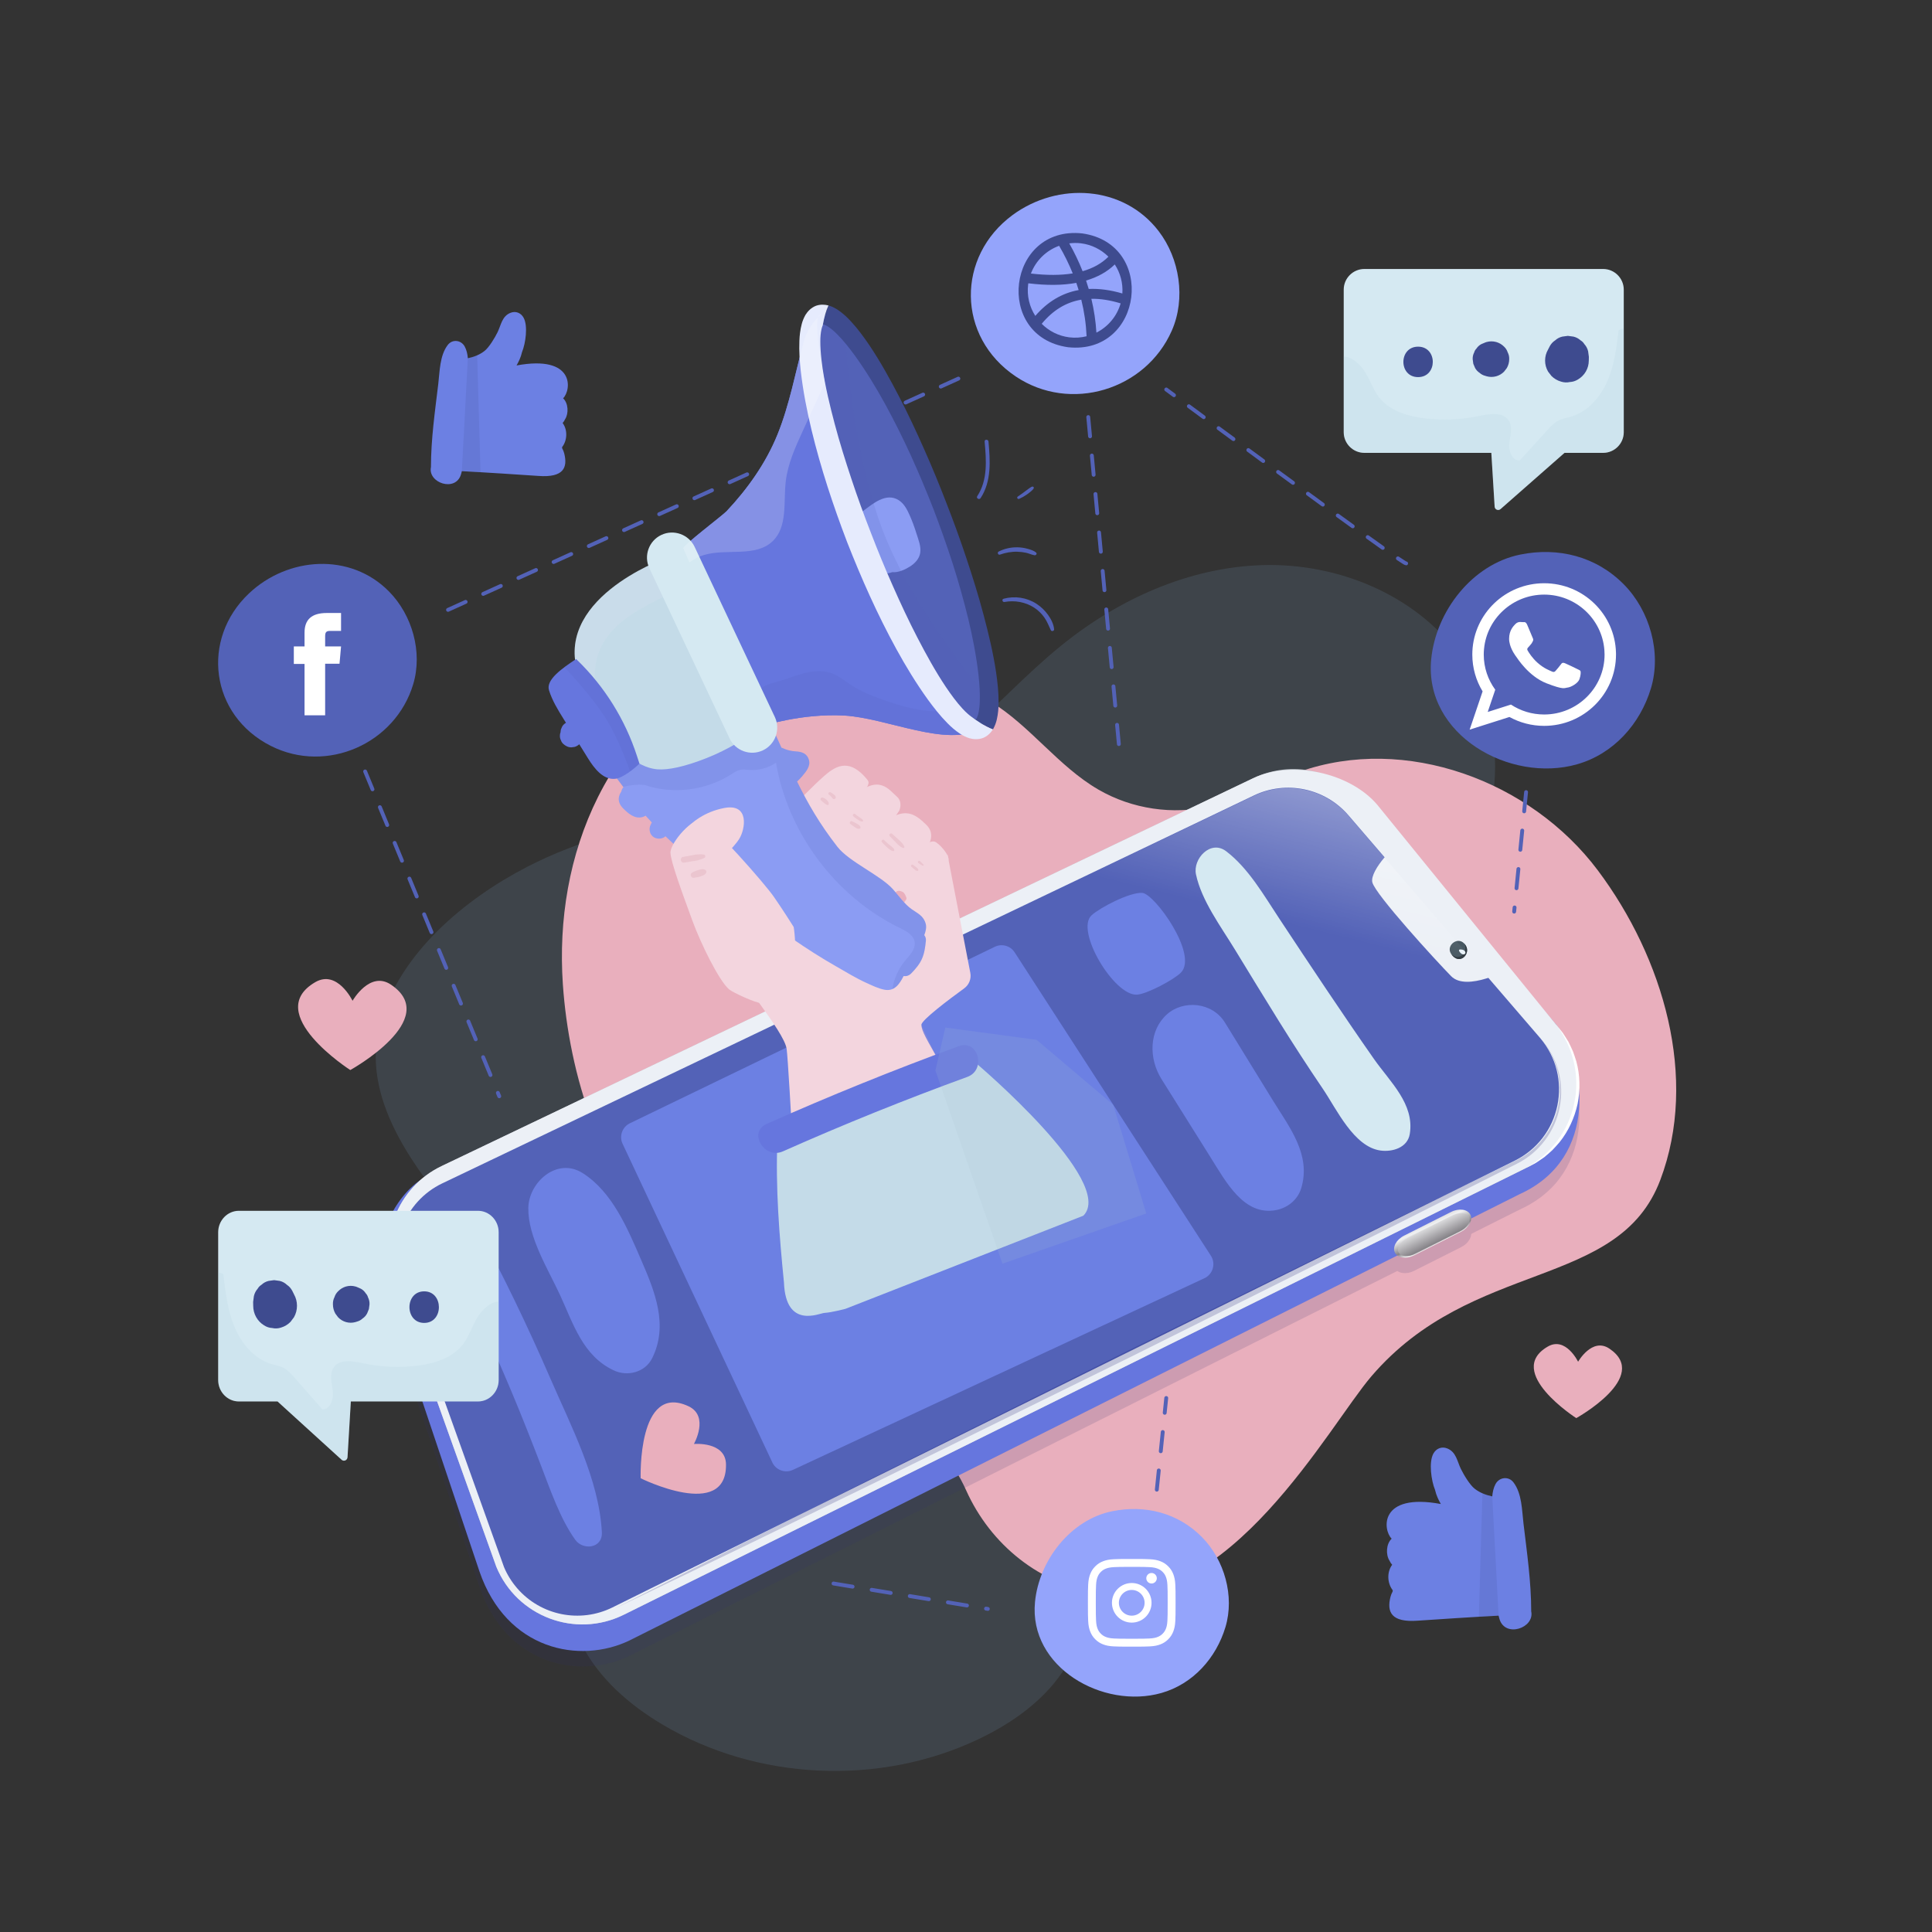 <svg xmlns="http://www.w3.org/2000/svg" xmlns:xlink="http://www.w3.org/1999/xlink" version="1.1" x="0px" y="0px" viewBox="0 0 500 500" style="enable-background:new 0 0 500 500;" xml:space="preserve"><rect x="0" y="0" width="500" height="500" fill="#333333" stroke="none"/> <g id="BACKGROUND"> </g> <g id="OBJECTS"> <g> <path style="opacity:0.15;fill:#83AAD3;" d="M377.303,169.055c-11.494-15.325-31.239-23.32-50.388-22.805 s-37.555,8.844-52.41,20.938c-17.711,14.418-32.227,34.841-54.358,40.478c-13.496,3.437-27.547,0.64-41.121,3.204 c-14.629,2.764-29.212,6.588-42.514,13.429c-16.146,8.304-33.101,22.395-38.116,40.568c-5.326,19.305,8.86,37.448,20.445,51.29 c14.259,17.038,23.412,41.23,25.395,63.404c1.382,15.449-0.769,31.88,6.168,45.753c4.501,9.002,12.437,15.886,21.092,21.022 c24.367,14.46,55.955,15.945,81.571,3.836c9.127-4.314,17.71-10.463,22.954-19.09c6.858-11.283,7.201-25.197,7.607-38.394 c1.083-35.253,4.515-72.05,23.355-101.866c13.09-20.716,32.546-36.573,51.508-51.672c14.069-11.203,26.433-16.589,28.239-36.294 C387.82,190.949,384.493,178.641,377.303,169.055z"></path> <path style="fill:#E9AFBD;" d="M154.751,206.28c4.053-8.112,9.501-15.702,16.828-21.046c11.796-8.605,27.09-10.545,41.675-11.23 c14.815-0.696,30.504-0.16,43.149,7.591c10.25,6.283,17.477,16.73,27.879,22.759c8.669,5.025,19.277,6.6,29.033,4.311 c8.017-1.881,15.236-6.188,22.998-8.934c27.356-9.678,59.824,2.31,77.219,25.536c16.951,22.634,26.11,53.746,16.152,80.109 c-10.8,28.595-48.613,20.253-74.784,50.828c-11.075,12.938-36.654,60.875-70.242,56.174 c-15.448-2.162-28.308-12.592-34.628-26.702c-6.705-14.971-20.514-21.421-33.185-30.905 c-14.583-10.916-28.91-22.174-42.995-33.726c-18.42-15.107-26.61-43.423-28.179-66.281 C144.529,238.154,147.277,221.237,154.751,206.28z"></path> <g> <g style="opacity:0.15;"> <path style="fill:#313169;" d="M402.702,269.157l-45.871-53.929c-7.48-8.832-19.795-11.723-29.945-7.031L108.798,309.403 c-6.979,4.657-13.961,17.63-8.674,29.957l23.942,71.273c7.015,20.49,26.01,24.077,38.819,17.931L393.34,313.021 C413.971,303.637,410.396,279.034,402.702,269.157z"></path> <path style="fill:#313169;" d="M402.702,269.157l-49.52-57.527c-7.07-8.409-18.931-10.973-28.843-6.235L114.291,305.781 c-11.549,5.52-16.77,19.105-11.889,30.938l26.05,72.761c5.324,12.908,20.466,18.606,32.979,12.411l233.517-115.621 C408.951,299.337,412.758,281.117,402.702,269.157z"></path> <path style="fill:#313169;" d="M402.702,269.157l-46.207-56.811c-7.07-8.409-22.244-11.689-32.156-6.952L114.291,305.781 c-11.549,5.52-16.77,19.105-11.889,30.938l26.05,72.761c5.324,12.908,20.466,18.606,32.979,12.411l233.517-115.621 C408.951,299.337,412.758,281.117,402.702,269.157z"></path> <path style="fill:#313169;" d="M394.948,306.271c3.171-1.785,5.967-4.175,8.102-7.057c2.135-2.875,3.665-6.198,4.365-9.705 c0.761-3.493,0.692-7.151-0.115-10.641c-0.802-3.496-2.407-6.805-4.598-9.711c0.58,0.698,1.157,1.405,1.728,2.121 c0.515,0.752,0.979,1.542,1.474,2.317c0.435,0.806,0.779,1.66,1.173,2.492c0.342,0.852,0.585,1.743,0.883,2.616 c0.971,3.562,1.041,7.359,0.32,10.987c-0.795,3.612-2.375,7.065-4.694,9.938c-0.622,0.681-1.201,1.4-1.856,2.044 c-0.694,0.604-1.351,1.249-2.073,1.813c-0.763,0.512-1.505,1.051-2.278,1.534C396.571,305.447,395.759,305.863,394.948,306.271z "></path> <path style="fill:#313169;" d="M133.838,415.033c6.128,7.081,16.277,9.121,24.678,4.961l233.518-115.621 c5.694-2.819,9.706-8.004,11.006-14.224c1.299-6.221-0.301-12.578-4.39-17.441l-49.715-57.754 c-6.043-6.982-16.081-9.078-24.415-5.095L114.473,310.246c-9.853,4.709-14.308,16.304-10.145,26.397l26.111,72.918 C131.23,411.471,132.395,413.365,133.838,415.033z"></path> <path style="fill:#313169;" d="M158.897,420.388l33.552-16.132l33.471-16.296l66.814-32.851l66.632-33.218l33.251-16.74 c5.685-2.837,9.858-8.391,11.018-14.569c1.266-6.16-0.502-12.801-4.603-17.48c3.991,4.778,5.56,11.391,4.179,17.392 c-1.281,6.026-5.463,11.287-10.978,13.881l-33.471,16.296l-66.812,32.854l-66.63,33.221l-33.251,16.74L158.897,420.388z"></path> <path style="fill:#313169;" d="M390.529,254.765c0,0-10.903,6.016-14.977,1.863c-4.074-4.153-19.582-21.114-20.384-24.26 c-0.802-3.145,6.622-10.713,7.47-9.872C363.816,223.666,390.529,254.765,390.529,254.765z"></path> <path style="fill:#313169;" d="M361.009,328.183L361.009,328.183c0.71,1.409,2.94,1.732,4.956,0.716l12.186-6.14 c2.015-1.015,3.083-2.999,2.373-4.409l0,0c-0.71-1.409-2.94-1.732-4.956-0.716l-12.186,6.14 C361.367,324.789,360.299,326.774,361.009,328.183z"></path> <path style="fill:#313169;" d="M361.963,328.121L361.963,328.121c0.57,1.133,2.58,1.282,4.464,0.333l11.396-5.742 c1.885-0.95,2.96-2.653,2.389-3.786l0,0c-0.57-1.133-2.579-1.283-4.464-0.333l-11.396,5.742 C362.467,325.284,361.392,326.988,361.963,328.121z"></path> <path style="fill:#313169;" d="M379.312,248.664c1.452,2.256-1.696,5.389-3.799,2.145 C374.073,248.585,377.62,245.922,379.312,248.664z"></path> <path style="fill:#313169;" d="M378.912,248.155c0.141,0.145,0.277,0.309,0.401,0.509c1.448,2.25-1.679,5.37-3.781,2.167 C377.59,253.086,380.224,250.258,378.912,248.155z"></path> <path style="fill:#313169;" d="M378.959,250.959c0,0-0.473,0.236-1.041-0.404c-0.568-0.64-0.319-0.856,0.02-0.844 c0.339,0.012,0.987,0.079,1.238,0.559C379.428,250.751,378.959,250.959,378.959,250.959z"></path> <path style="fill:#313169;" d="M398.657,272.799l-49.715-57.754c-6.043-6.982-16.081-9.078-24.415-5.095L114.48,310.338 c-8.304,3.969-12.751,12.828-11.458,21.559c40.575-28.125,152.015-99.606,212.934-81.808 c30.324,8.859,56.555,30.79,77.085,53.845c5.162-2.912,8.783-7.845,10.005-13.693 C404.346,284.02,402.747,277.662,398.657,272.799z"></path> <path style="fill:none;stroke:#313169;stroke-miterlimit:10;" d="M362.367,373.986"></path> </g> <g> <g> <path style="fill:#6676DE;" d="M402.702,265.157l-45.871-53.929c-7.48-8.832-19.795-11.723-29.945-7.031L108.798,305.403 c-6.979,4.657-13.961,17.63-8.674,29.957l23.942,71.273c7.015,20.49,26.01,24.077,38.819,17.931L393.34,309.021 C413.971,299.637,410.396,275.034,402.702,265.157z"></path> <path style="fill:#BDC2CA;" d="M402.702,265.157l-49.52-57.527c-7.07-8.409-18.931-10.973-28.843-6.235L114.291,301.781 c-11.549,5.52-16.77,19.105-11.889,30.938l26.05,72.761c5.324,12.908,20.466,18.606,32.979,12.411l233.517-115.621 C408.951,295.337,412.758,277.117,402.702,265.157z"></path> <path style="fill:#ECF0F6;" d="M402.702,265.157l-46.207-56.811c-7.07-8.409-22.244-11.689-32.156-6.952L114.291,301.781 c-11.549,5.52-16.77,19.105-11.889,30.938l26.05,72.761c5.324,12.908,20.466,18.606,32.979,12.411l233.517-115.621 C408.951,295.337,412.758,277.117,402.702,265.157z"></path> <g> <path style="fill:#FFFFFF;" d="M394.948,302.271c3.171-1.785,5.967-4.175,8.102-7.057c2.135-2.875,3.665-6.198,4.365-9.705 c0.761-3.493,0.692-7.151-0.115-10.641c-0.802-3.496-2.407-6.805-4.598-9.711c0.58,0.698,1.157,1.405,1.728,2.121 c0.515,0.752,0.979,1.542,1.474,2.317c0.435,0.806,0.779,1.66,1.173,2.492c0.342,0.852,0.585,1.743,0.883,2.616 c0.971,3.562,1.041,7.359,0.32,10.987c-0.795,3.612-2.375,7.065-4.694,9.938c-0.622,0.681-1.201,1.4-1.856,2.044 c-0.694,0.604-1.351,1.249-2.073,1.813c-0.763,0.512-1.505,1.051-2.278,1.534 C396.571,301.447,395.759,301.863,394.948,302.271z"></path> </g> <path style="fill:#5362B7;" d="M133.838,411.033c6.128,7.081,16.277,9.121,24.678,4.961l233.518-115.621 c5.694-2.819,9.706-8.004,11.006-14.224c1.299-6.221-0.301-12.578-4.39-17.441l-49.715-57.754 c-6.043-6.982-16.081-9.078-24.415-5.095L114.473,306.246c-9.853,4.709-14.308,16.304-10.145,26.397l26.111,72.918 C131.23,407.471,132.395,409.365,133.838,411.033z"></path> <g style="opacity:0.19;"> <g> <path style="fill:#06065F;" d="M158.897,416.388l33.552-16.132l33.471-16.296l66.814-32.851l66.632-33.218l33.251-16.74 c5.685-2.837,9.858-8.391,11.018-14.569c1.266-6.16-0.502-12.801-4.603-17.48c3.991,4.778,5.56,11.391,4.179,17.392 c-1.281,6.026-5.463,11.287-10.978,13.881l-33.471,16.296l-66.812,32.854l-66.63,33.221l-33.251,16.74L158.897,416.388z"></path> </g> </g> <path style="fill:#ECF0F6;" d="M390.529,250.765c0,0-10.903,6.016-14.977,1.863c-4.074-4.153-19.582-21.114-20.384-24.26 c-0.802-3.145,6.622-10.713,7.47-9.872C363.816,219.666,390.529,250.765,390.529,250.765z"></path> <g> <linearGradient id="SVGID_1_" gradientUnits="userSpaceOnUse" x1="-166.125" y1="799.02" x2="-155.768" y2="796.176" gradientTransform="matrix(-0.851 -0.846 -1.334 0.969 1296.955 -591.41)"> <stop offset="0" style="stop-color:#EDEDED"></stop> <stop offset="0" style="stop-color:#E2E0DE"></stop> <stop offset="0" style="stop-color:#D8D5D1"></stop> <stop offset="0.081" style="stop-color:#E3E2E0"></stop> <stop offset="0.138" style="stop-color:#EDEDED"></stop> <stop offset="0.17" style="stop-color:#D7D7D8"></stop> <stop offset="0.236" style="stop-color:#A09DA1"></stop> <stop offset="0.264" style="stop-color:#868388"></stop> <stop offset="0.522" style="stop-color:#F0F1F2"></stop> <stop offset="0.585" style="stop-color:#E2E2E4"></stop> <stop offset="0.705" style="stop-color:#BCBBBE"></stop> <stop offset="0.869" style="stop-color:#817D82"></stop> <stop offset="0.876" style="stop-color:#7E7A7F"></stop> <stop offset="1" style="stop-color:#CDCECF"></stop> <stop offset="1" style="stop-color:#A3A3A7"></stop> </linearGradient> <path style="fill:url(#SVGID_1_);" d="M361.009,324.183L361.009,324.183c0.71,1.409,2.94,1.732,4.956,0.716l12.186-6.14 c2.015-1.015,3.083-2.999,2.373-4.409l0,0c-0.71-1.409-2.94-1.732-4.956-0.716l-12.186,6.14 C361.367,320.789,360.299,322.774,361.009,324.183z"></path> <linearGradient id="SVGID_00000103967742385996239550000000356795873604183210_" gradientUnits="userSpaceOnUse" x1="-182.747" y1="843.004" x2="-150.262" y2="835.327" gradientTransform="matrix(-0.983 -0.777 -2.057 1.313 1928.623 -921.587)"> <stop offset="0" style="stop-color:#EDEDED"></stop> <stop offset="0" style="stop-color:#E2E0DE"></stop> <stop offset="0" style="stop-color:#D8D5D1"></stop> <stop offset="0.081" style="stop-color:#E3E2E0"></stop> <stop offset="0.138" style="stop-color:#EDEDED"></stop> <stop offset="0.144" style="stop-color:#D7D7D8"></stop> <stop offset="0.155" style="stop-color:#A09DA1"></stop> <stop offset="0.16" style="stop-color:#868388"></stop> <stop offset="0.304" style="stop-color:#F0F1F2"></stop> <stop offset="0.405" style="stop-color:#E2E2E4"></stop> <stop offset="0.6" style="stop-color:#BCBBBE"></stop> <stop offset="0.865" style="stop-color:#817D82"></stop> <stop offset="0.876" style="stop-color:#7E7A7F"></stop> <stop offset="1" style="stop-color:#CDCECF"></stop> <stop offset="1" style="stop-color:#A3A3A7"></stop> </linearGradient> <path style="fill:url(#SVGID_00000103967742385996239550000000356795873604183210_);" d="M361.963,324.121L361.963,324.121 c0.57,1.133,2.58,1.282,4.464,0.333l11.396-5.742c1.885-0.95,2.96-2.653,2.389-3.786l0,0c-0.57-1.133-2.579-1.283-4.464-0.333 l-11.396,5.742C362.467,321.284,361.392,322.988,361.963,324.121z"></path> </g> <g> <path style="fill:#475761;" d="M379.312,244.664c1.452,2.256-1.696,5.389-3.799,2.145 C374.073,244.585,377.62,241.922,379.312,244.664z"></path> <path style="fill:#2F383F;" d="M378.912,244.155c0.141,0.145,0.277,0.309,0.401,0.509c1.448,2.25-1.679,5.37-3.781,2.167 C377.59,249.086,380.224,246.258,378.912,244.155z"></path> <path style="fill:#E9F3FA;" d="M378.959,246.959c0,0-0.473,0.236-1.041-0.404c-0.568-0.64-0.319-0.856,0.02-0.844 c0.339,0.012,0.987,0.079,1.238,0.559C379.428,246.751,378.959,246.959,378.959,246.959z"></path> </g> <linearGradient id="SVGID_00000168090618674425692930000017828974931171332508_" gradientUnits="userSpaceOnUse" x1="114.283" y1="1264.762" x2="114.283" y2="1369.258" gradientTransform="matrix(0.971 0.24 -0.24 0.971 491.22 -1132.699)"> <stop offset="0" style="stop-color:#FFFFFF"></stop> <stop offset="1" style="stop-color:#FFFFFF;stop-opacity:0"></stop> </linearGradient> <path style="fill:url(#SVGID_00000168090618674425692930000017828974931171332508_);" d="M398.657,268.799l-49.715-57.754 c-6.043-6.982-16.081-9.078-24.415-5.095L114.48,306.338c-8.304,3.969-12.751,12.828-11.458,21.559 c40.575-28.125,152.015-99.606,212.934-81.808c30.324,8.859,56.555,30.79,77.085,53.845c5.162-2.912,8.783-7.845,10.005-13.693 C404.346,280.02,402.747,273.662,398.657,268.799z"></path> <g> <g> <path style="fill:none;stroke:#6676DE;stroke-miterlimit:10;" d="M362.367,369.986"></path> </g> </g> </g> </g> </g> <g> <path style="fill:#5362B7;" d="M255.82,114.283c-0.057-0.636-1.058-0.642-1,0c0.428,4.756,0.85,9.934-1.907,14.123 c-0.355,0.539,0.511,1.041,0.863,0.505C256.632,124.571,256.264,119.218,255.82,114.283z"></path> <path style="fill:#5362B7;" d="M271.225,159.114c-0.811-1.122-1.811-2.091-2.972-2.847c-2.515-1.639-5.624-2.093-8.511-1.317 c-0.55,0.148-0.314,0.947,0.232,0.844c2.617-0.496,5.457,0.015,7.69,1.48c1.01,0.662,1.9,1.529,2.597,2.514 c0.738,1.043,1.152,2.163,1.693,3.305c0.191,0.402,0.891,0.214,0.852-0.231C272.692,161.539,271.996,160.18,271.225,159.114z"></path> <path style="fill:#5362B7;" d="M268.135,143c-0.604-0.532-1.499-0.782-2.265-0.991c-0.831-0.227-1.663-0.35-2.526-0.365 c-1.72-0.03-3.372,0.321-4.904,1.107c-0.428,0.219-0.131,0.948,0.331,0.785c1.431-0.504,2.977-0.789,4.496-0.748 c0.743,0.02,1.511,0.103,2.238,0.257c0.755,0.16,1.472,0.526,2.224,0.653C268.1,143.761,268.48,143.304,268.135,143z"></path> <path style="fill:#5362B7;" d="M267.136,125.924c-0.198,0.045-0.341,0.157-0.507,0.269c-0.155,0.104-0.309,0.208-0.459,0.319 c-0.302,0.224-0.603,0.449-0.905,0.671c-0.606,0.443-1.21,0.905-1.844,1.308c-0.384,0.244-0.048,0.811,0.355,0.607 c0.345-0.174,0.7-0.335,1.036-0.526c0.337-0.191,0.66-0.4,0.979-0.62c0.325-0.224,0.637-0.46,0.94-0.712 c0.153-0.127,0.293-0.264,0.434-0.406c0.061-0.063,0.125-0.125,0.185-0.189c0.091-0.099,0.137-0.198,0.186-0.321 C267.631,126.077,267.354,125.874,267.136,125.924z"></path> </g> <path style="fill:#D5E9F2;" d="M355.59,274.076c-4.182-5.959-8.262-11.993-12.33-18.029c-4.08-6.054-8.095-12.152-12.13-18.236 c-4.013-6.049-7.994-13.097-13.815-17.519c-4.01-3.046-8.652,1.964-7.798,5.995c1.444,6.815,6.458,13.519,10.051,19.41 c3.792,6.216,7.581,12.434,11.431,18.614c3.679,5.905,7.458,11.739,11.364,17.496c3.577,5.272,8.005,15.004,14.92,15.95 c3.003,0.411,6.984-0.685,7.568-4.297C366.106,285.704,359.783,280.05,355.59,274.076z"></path> <path style="fill:#6C80E3;" d="M295.62,231.077c-3.236-0.217-10.919,3.796-13.106,5.782c-4.353,3.952,5.823,20.921,11.725,20.557 c2.638-0.163,9.566-3.885,11.364-5.687C310.216,247.107,298.794,231.289,295.62,231.077z"></path> <path style="fill:#6C80E3;" d="M329.456,284.852c-4.14-6.727-8.28-13.454-12.421-20.18c-3.324-5.4-10.802-5.921-15.003-2.187 c-4.68,4.16-4.811,11.399-1.434,16.788c4.189,6.683,8.378,13.366,12.568,20.05c4.186,6.679,8.779,15.379,17.055,13.851 c2.845-0.525,5.607-2.535,6.553-5.721C339.343,298.806,333.724,291.785,329.456,284.852z"></path> <path style="opacity:0.15;fill:#5362B7;" d="M283.21,298.678c-7.5,2.108-14.756,6.262-21.857,9.487 c-7.008,3.182-13.999,6.404-21.018,9.563c-7.004,3.152-13.954,6.436-20.897,9.724c-6.666,3.157-14.114,6.072-18.394,12.359 c-1.667,2.449-0.109,6.956,2.973,7.401c7.528,1.088,14.447-2.263,21.312-5.182c7.072-3.007,14.136-6.107,21.08-9.402 c6.939-3.292,13.866-6.616,20.752-10.018c7.034-3.475,14.975-6.629,21.319-11.269C294.458,306.969,291.151,296.446,283.21,298.678 z"></path> <path style="fill:#6C80E3;" d="M163.033,290.694l94.453-45.681c1.82-0.867,4.001-0.249,5.095,1.444l50.796,78.529 c1.323,2.046,0.533,4.789-1.675,5.818l-106.503,49.601c-2.078,0.968-4.543,0.001-5.41-2.121l-38.746-82.448 C160.239,293.865,161.112,291.609,163.033,290.694z"></path> <path style="fill:#6C80E3;" d="M142.399,356.67c-5.844-13.481-12.206-26.678-19.167-39.563c-3.056-5.656-11.103-0.654-8.281,5.073 c6.161,12.504,12.055,25.168,17.46,38.051c2.658,6.334,5.171,12.731,7.636,19.15c2.431,6.331,4.929,13.658,8.828,19.119 c1.984,2.779,7.103,2.28,6.886-1.955C155.067,382.958,147.686,368.866,142.399,356.67z"></path> <g> <path style="fill:#D5E9F2;" d="M414.888,117.201h-9.995l-16.557,14.553c-0.575,0.505-1.479,0.129-1.526-0.635l-0.856-13.919 h-32.858c-2.939,0-5.343-2.404-5.343-5.343V74.954c0-2.939,2.404-5.343,5.343-5.343h61.791c2.939,0,5.343,2.405,5.343,5.343 v36.903C420.232,114.796,417.827,117.201,414.888,117.201z"></path> <path style="fill:#3E4B8F;" d="M367.001,89.718c-5.069,0-5.078,7.879,0,7.879C372.07,97.596,372.079,89.718,367.001,89.718z"></path> <path style="fill:#3E4B8F;" d="M390.184,91.173c-0.186-0.571-0.503-1.064-0.951-1.481c-0.574-0.571-1.252-0.965-2.031-1.184 c-0.815-0.219-1.632-0.219-2.447,0c-0.109,0.035-0.219,0.07-0.328,0.105c-0.358,0.151-0.715,0.302-1.074,0.453 c-0.524,0.282-0.944,0.668-1.26,1.158c-0.279,0.28-0.471,0.611-0.578,0.992c-0.281,0.535-0.41,1.112-0.387,1.731 c0.054,0.398,0.107,0.796,0.161,1.195c0.151,0.358,0.302,0.716,0.453,1.074c0.283,0.524,0.668,0.944,1.158,1.261 c0.434,0.397,0.943,0.665,1.528,0.804c0.109,0.035,0.219,0.07,0.328,0.105c0.815,0.219,1.632,0.219,2.447,0 c0.78-0.219,1.457-0.613,2.031-1.184c0.24-0.311,0.48-0.621,0.72-0.932c0.416-0.718,0.626-1.492,0.628-2.323 C390.605,92.313,390.473,91.722,390.184,91.173z"></path> <path style="fill:#3E4B8F;" d="M411.004,90.91c-0.168-0.707-0.492-1.323-0.972-1.848c-0.242-0.408-0.567-0.733-0.975-0.975 c-0.525-0.48-1.141-0.804-1.848-0.973c-0.481-0.065-0.964-0.129-1.445-0.194l-1.444,0.194c-0.708,0.168-1.324,0.492-1.848,0.973 c-0.592,0.383-1.058,0.892-1.4,1.525c-0.144,0.283-0.288,0.565-0.433,0.848c-0.512,0.882-0.769,1.834-0.772,2.854 c0.003,1.021,0.26,1.972,0.772,2.854c0.295,0.382,0.59,0.763,0.884,1.145c0.706,0.701,1.538,1.186,2.496,1.455 c0.751,0.235,1.504,0.269,2.255,0.101c0.753-0.034,1.454-0.258,2.103-0.671c0.85-0.503,1.526-1.179,2.029-2.029 c0.511-0.882,0.768-1.834,0.772-2.854l0.02-0.959C411.133,91.873,411.069,91.391,411.004,90.91z"></path> <path style="opacity:0.15;fill:#A7C8D5;" d="M418.895,85.463c-0.544,4.483-1.107,9.04-2.911,13.18 c-1.803,4.14-5.056,7.881-9.383,9.173c-1.108,0.331-2.277,0.501-3.305,1.029c-1.113,0.571-1.978,1.515-2.819,2.44 c-2.386,2.625-4.772,5.25-7.158,7.875c-1.986,0.133-2.944-2.477-2.714-4.455c0.229-1.978,0.948-4.15-0.114-5.833 c-1.47-2.329-4.927-1.797-7.622-1.23c-4.699,0.988-9.563,1.191-14.329,0.599c-4.359-0.542-8.942-1.947-11.632-5.42 c-1.924-2.485-2.667-5.772-4.796-8.084c-1.612-1.75-3.06-2.458-4.357-2.449v19.569c0,2.939,2.405,5.343,5.344,5.343h32.858 l0.856,13.919c0.047,0.763,0.951,1.139,1.526,0.634l16.556-14.553h9.995c2.939,0,5.343-2.404,5.343-5.343V85.05 C419.758,85.053,419.296,85.17,418.895,85.463z"></path> </g> <g> <path style="fill:#D5E9F2;" d="M61.817,362.696h10.01l16.582,15.089c0.575,0.524,1.481,0.134,1.528-0.658l0.857-14.431h32.908 c2.943,0,5.351-2.493,5.351-5.54v-38.262c0-3.047-2.408-5.54-5.351-5.54H61.817c-2.943,0-5.352,2.493-5.352,5.54v38.262 C56.465,360.203,58.873,362.696,61.817,362.696z"></path> <path style="fill:#3E4B8F;" d="M109.777,334.201c5.077,0,5.085,8.169,0,8.169C104.7,342.37,104.691,334.201,109.777,334.201z"></path> <path style="fill:#3E4B8F;" d="M86.558,335.711c0.186-0.592,0.504-1.104,0.953-1.536c0.575-0.592,1.254-1.001,2.035-1.228 c0.817-0.227,1.634-0.227,2.451,0c0.109,0.036,0.219,0.073,0.329,0.109c0.358,0.157,0.717,0.313,1.076,0.47 c0.524,0.293,0.945,0.693,1.262,1.2c0.279,0.291,0.472,0.633,0.579,1.028c0.282,0.555,0.411,1.154,0.388,1.795 c-0.054,0.413-0.107,0.826-0.161,1.239c-0.151,0.371-0.303,0.742-0.454,1.113c-0.283,0.543-0.669,0.979-1.159,1.307 c-0.435,0.412-0.945,0.69-1.53,0.834c-0.109,0.036-0.219,0.073-0.329,0.109c-0.817,0.227-1.634,0.227-2.451,0 c-0.781-0.227-1.459-0.636-2.035-1.227c-0.24-0.322-0.48-0.644-0.721-0.966c-0.417-0.744-0.627-1.547-0.629-2.409 C86.137,336.892,86.27,336.279,86.558,335.711z"></path> <path style="fill:#3E4B8F;" d="M65.707,335.437c0.168-0.733,0.493-1.372,0.974-1.916c0.242-0.423,0.568-0.76,0.976-1.011 c0.526-0.498,1.143-0.834,1.851-1.009c0.482-0.067,0.965-0.134,1.447-0.201l1.446,0.201c0.709,0.174,1.326,0.51,1.851,1.009 c0.593,0.397,1.06,0.924,1.402,1.581c0.144,0.293,0.289,0.586,0.433,0.879c0.513,0.914,0.77,1.901,0.773,2.96 c-0.003,1.058-0.261,2.045-0.773,2.959c-0.295,0.396-0.59,0.791-0.886,1.187c-0.707,0.727-1.54,1.229-2.499,1.508 c-0.753,0.244-1.506,0.279-2.259,0.104c-0.754-0.035-1.456-0.267-2.107-0.696c-0.851-0.521-1.528-1.222-2.032-2.104 c-0.512-0.914-0.77-1.901-0.773-2.959l-0.02-0.994C65.577,336.435,65.642,335.936,65.707,335.437z"></path> <path style="opacity:0.15;fill:#A7C8D5;" d="M57.804,329.79c0.545,4.648,1.109,9.372,2.915,13.665 c1.806,4.293,5.063,8.171,9.398,9.511c1.11,0.343,2.28,0.52,3.31,1.067c1.114,0.591,1.981,1.571,2.824,2.53 c2.39,2.722,4.779,5.444,7.169,8.165c1.989,0.138,2.948-2.569,2.718-4.618c-0.229-2.05-0.95-4.302,0.114-6.048 c1.472-2.414,4.935-1.863,7.634-1.276c4.706,1.024,9.578,1.235,14.351,0.62c4.366-0.562,8.955-2.018,11.649-5.62 c1.927-2.576,2.671-5.984,4.803-8.381c1.614-1.815,3.065-2.548,4.364-2.539v20.289c0,3.047-2.409,5.54-5.352,5.54H90.793 l-0.857,14.431c-0.047,0.792-0.953,1.181-1.528,0.658l-16.581-15.089h-10.01c-2.943,0-5.351-2.493-5.351-5.54v-27.795 C56.939,329.365,57.402,329.486,57.804,329.79z"></path> </g> <g> <path style="fill:#6C80E3;" d="M146.02,117.338c-0.107-0.425-0.285-0.874-0.541-1.349c0-0.094-0.004-0.187-0.007-0.281 c1.356-1.744,1.462-4.461,0.133-6.238c0.269-0.296,0.49-0.627,0.651-1.001c0.951-1.465,0.834-4.128-0.524-5.388 c2.201-2.183,3.088-11.305-12.051-8.499c0.272-0.481,0.528-0.972,0.754-1.475c0.29-0.643,0.51-1.311,0.668-1.994 c0.917-2.234,1.581-6.764,0.397-8.901c-0.697-1.258-2.053-1.799-3.414-1.242c-2.186,0.895-2.401,3.133-3.319,5.012 c-0.68,1.39-2.184,3.93-3.406,4.873c-1.273,0.983-2.738,1.536-4.284,1.863c-0.089-1.077-0.311-2.112-0.803-3.027 c-0.916-1.702-3.195-1.992-4.399-0.407c-2.09,2.751-2.062,6.826-2.454,10.106c-0.854,7.146-1.889,14.279-1.889,21.49 c-0.868,4.09,6.347,6.547,7.766,1.925c0.088-0.285,0.163-0.575,0.231-0.866c4.562,0.229,16.61,0.996,19.813,1.232 C145.867,123.652,146.95,121.021,146.02,117.338z"></path> <polygon style="opacity:0.15;fill:#3E4B8F;" points="121.078,92.717 119.53,121.937 124.361,122.209 123.488,91.957 "></polygon> </g> <g> <path style="fill:#6C80E3;" d="M359.855,413.27c0.113-0.449,0.301-0.923,0.572-1.425c0-0.099,0.004-0.198,0.007-0.296 c-1.432-1.842-1.544-4.711-0.141-6.589c-0.284-0.313-0.518-0.662-0.688-1.057c-1.004-1.547-0.88-4.36,0.553-5.691 c-2.324-2.306-3.261-11.939,12.727-8.976c-0.288-0.508-0.557-1.027-0.797-1.557c-0.307-0.679-0.538-1.385-0.705-2.106 c-0.969-2.359-1.669-7.143-0.419-9.4c0.736-1.328,2.168-1.9,3.605-1.311c2.309,0.945,2.536,3.309,3.505,5.293 c0.718,1.468,2.307,4.15,3.596,5.146c1.345,1.038,2.892,1.622,4.524,1.967c0.094-1.137,0.328-2.23,0.848-3.197 c0.967-1.797,3.374-2.103,4.646-0.43c2.208,2.905,2.178,7.209,2.592,10.673c0.902,7.546,1.995,15.08,1.995,22.696 c0.916,4.32-6.703,6.914-8.202,2.033c-0.092-0.301-0.172-0.607-0.244-0.915c-4.818,0.242-17.542,1.052-20.924,1.302 C360.016,419.938,358.872,417.16,359.855,413.27z"></path> <polygon style="opacity:0.15;fill:#3E4B8F;" points="386.196,387.268 387.831,418.128 382.728,418.414 383.651,386.466 "></polygon> </g> <g> <g> <path style="fill:none;stroke:#5362B7;stroke-linecap:round;stroke-miterlimit:10;" d="M363.905,145.807 c-0.125,0.01-0.878-0.455-2.128-1.298"></path> <path style="fill:none;stroke:#5362B7;stroke-linecap:round;stroke-miterlimit:10;stroke-dasharray:4.78,4.78;" d=" M357.853,141.784c-12.66-8.943-41.577-30.292-52.105-38.08"></path> <path style="fill:none;stroke:#5362B7;stroke-linecap:round;stroke-miterlimit:10;" d="M303.828,102.283 c-1.286-0.952-2.006-1.486-2.006-1.486"></path> </g> </g> <g> <path style="fill:#5362B7;" d="M420.266,151.261c-7.166-7.27-16.992-9.74-26.852-7.733c-12.455,2.536-21.817,14.72-23.02,27.082 c-1.904,19.555,20.352,32.134,37.745,27.191c9.452-2.686,16.362-10.449,19.133-19.693 C430.042,168.865,426.967,158.058,420.266,151.261z"></path> <g id="XMLID_22_"> <path id="XMLID_24_" style="fill-rule:evenodd;clip-rule:evenodd;fill:#FFFFFF;" d="M418.213,168.927 c-0.252-9.976-8.47-17.985-18.586-17.985c-9.994,0-18.142,7.826-18.577,17.646c-0.009,0.27-0.017,0.54-0.017,0.809 c0,3.491,0.975,6.747,2.664,9.533l-3.352,9.898l10.298-3.273c2.664,1.462,5.728,2.298,8.984,2.298 c10.272,0,18.594-8.261,18.594-18.456C418.222,169.241,418.222,169.084,418.213,168.927z M399.628,184.91 c-3.177,0-6.129-0.94-8.601-2.568l-6.007,1.915l1.95-5.763c-1.872-2.56-2.977-5.702-2.977-9.097c0-0.505,0.026-1.01,0.078-1.506 c0.766-7.853,7.452-14.007,15.556-14.007c8.209,0,14.956,6.311,15.582,14.303c0.035,0.401,0.052,0.801,0.052,1.21 C415.262,177.955,408.246,184.91,399.628,184.91z"></path> <path id="XMLID_23_" style="fill-rule:evenodd;clip-rule:evenodd;fill:#FFFFFF;" d="M408.15,173.123 c-0.461-0.226-2.699-1.323-3.117-1.471c-0.418-0.157-0.723-0.226-1.027,0.226c-0.305,0.452-1.184,1.471-1.445,1.767 c-0.27,0.305-0.531,0.34-0.992,0.113c-0.453-0.226-1.924-0.697-3.665-2.246c-1.349-1.192-2.272-2.672-2.533-3.125 c-0.261-0.453-0.026-0.697,0.2-0.923c0.209-0.209,0.453-0.531,0.687-0.792c0.061-0.079,0.113-0.148,0.166-0.218 c0.105-0.165,0.183-0.322,0.287-0.54c0.157-0.304,0.079-0.566-0.034-0.792c-0.113-0.226-1.027-2.455-1.41-3.36 c-0.374-0.905-0.757-0.749-1.027-0.749c-0.261,0-0.566-0.043-0.871-0.043c-0.305,0-0.801,0.113-1.219,0.566 c-0.418,0.453-1.593,1.55-1.593,3.778c0,0.522,0.096,1.045,0.235,1.541c0.462,1.593,1.454,2.907,1.628,3.134 c0.226,0.296,3.151,5.014,7.782,6.833c4.64,1.802,4.64,1.201,5.476,1.123c0.835-0.07,2.699-1.088,3.073-2.15 c0.384-1.053,0.384-1.959,0.27-2.15C408.907,173.463,408.602,173.35,408.15,173.123z"></path> </g> </g> <g> <path style="fill:#5362B7;" d="M100.673,153.074c-10.024-10.169-26.197-8.996-36.246,0.508 c-12.53,11.849-10.045,31.519,5.664,39.457c14.486,7.32,32.239-0.592,36.845-15.96 C109.423,168.786,106.704,159.193,100.673,153.074z"></path> <path id="XMLID_3_" style="fill:#FFFFFF;" d="M78.815,185.123h5.332V171.77h3.72l0.397-4.471h-4.117c0,0,0-1.669,0-2.546 c0-1.054,0.212-1.471,1.231-1.471c0.82,0,2.886,0,2.886,0v-4.64c0,0-3.042,0-3.692,0c-3.968,0-5.757,1.748-5.757,5.092 c0,2.914,0,3.564,0,3.564h-2.774v4.527h2.774V185.123z"></path> </g> <line style="fill:none;stroke:#5362B7;stroke-linecap:round;stroke-miterlimit:10;stroke-dasharray:5;" x1="115.95" y1="157.83" x2="251.892" y2="96.233"></line> <path style="fill:#E9AFBD;" d="M225.323,260.9c-0.377-0.152-0.802-0.128-1.188-0.248c-0.126-0.039-0.241-0.102-0.371-0.135 c-0.105-0.027-0.209-0.055-0.313-0.085c-0.208-0.06-0.414-0.128-0.616-0.206c-0.379-0.145-0.743-0.337-1.095-0.541 c-0.375-0.218-0.703-0.499-1.07-0.726c-0.046-0.028-0.098-0.042-0.149-0.054c0.132-0.346,0.253-0.695,0.349-1.05 c0.277-1.034,0.563-2.501,0.089-3.506c-0.18-0.381-0.682-0.209-0.807,0.105c-0.2,0.505-0.128,1.095-0.192,1.629 c-0.063,0.514-0.188,1.021-0.339,1.516c-0.314,1.024-0.814,1.973-1.385,2.876c-0.575,0.909-1.244,1.75-1.939,2.569 c-0.348,0.41-0.708,0.805-1.032,1.235c-0.304,0.404-0.722,0.794-0.855,1.293c-0.068,0.256,0.174,0.517,0.438,0.438 c0.518-0.156,0.907-0.605,1.307-0.951c0.454-0.393,0.852-0.839,1.248-1.289c0.78-0.887,1.507-1.836,2.125-2.844 c0.2-0.327,0.382-0.669,0.553-1.017c0.294,0.324,0.683,0.591,1.046,0.823c0.421,0.27,0.878,0.478,1.344,0.658 c0.444,0.171,0.931,0.343,1.409,0.345c0.488,0.002,0.966,0.144,1.442-0.029C225.729,261.558,225.708,261.054,225.323,260.9z"></path> <path style="opacity:0.15;fill:#E9AFBD;" d="M235.94,235.302c0,0,9.047-9.168,9.928-10.734s-3.88,13.549-6.833,13.274 C238.592,237.261,235.94,235.302,235.94,235.302z"></path> <path style="opacity:0.15;fill:#E9AFBD;" d="M238.456,265.231c0,0-6.313,3.155-10.317,2.386c0.303,0.154,2.766,9.647,3.303,9.437 c0.537-0.21,10.646-4.077,10.646-4.077L238.456,265.231z"></path> <path style="fill:none;stroke:#444C73;stroke-width:0.826;stroke-miterlimit:10;" d="M216.706,226.015"></path> <g> <g> <g> <line style="fill:none;stroke:#574F7B;stroke-width:0.5;" x1="235.128" y1="255.178" x2="235.024" y2="255.181"></line> <line style="fill:none;stroke:#574F7B;stroke-width:0.5;" x1="235.152" y1="257.012" x2="235.049" y2="257.015"></line> <line style="fill:none;stroke:#574F7B;stroke-width:0.5;" x1="235.099" y1="260.685" x2="235.202" y2="260.681"></line> <line style="fill:none;stroke:#574F7B;stroke-width:0.5;" x1="235.177" y1="258.848" x2="235.074" y2="258.85"></line> <line style="fill:none;stroke:#574F7B;stroke-width:0.5;" x1="235.124" y1="262.519" x2="235.227" y2="262.516"></line> </g> </g> </g> <path style="fill:#E9AFBD;" d="M217.118,241.891c-1.464,0.256-2.819,1.224-3.879,2.223c-1.093,1.031-2.021,2.216-2.808,3.482 c-0.266,0.428,0.446,0.855,0.749,0.454c0.855-1.129,1.839-2.118,2.935-3.022c1.074-0.886,2.293-1.649,3.269-2.638 C217.568,242.205,217.378,241.846,217.118,241.891z"></path> <path style="fill:#F3D5DE;" d="M206.848,327.897l70.398-21.126c0,0-30.681-25.842-33.997-31.738 c-3.317-5.896-4.75-8.172-4.792-9.801c-0.032-1.221,7.365-6.75,11.077-9.446c1.264-0.918,1.879-2.485,1.583-4.019l-5.9-30.586 c0,0-13.79,24.648-28.358,19.228c-0.187-1.392-12.884-1.852-15.967-2.104c-7.118-0.583-13.272,4.598-12.155,9.118 s14.225,19.348,14.848,24.052C204.205,276.178,206.848,327.897,206.848,327.897z"></path> <path style="fill:#C4DBE8;" d="M202.331,293.107l48.425-18.404c0.789-0.3,1.666-0.025,2.084,0.652c0,0,36.133,30.632,27.524,39.27 l-61.565,24.102c-0.011,0.004-3.562,0.947-5.478,1.057c-1.266,0.073-9.973,4.267-10.435-7.887 c-1.205-12.183-2.203-24.419-1.693-37.033C201.117,294.114,201.585,293.39,202.331,293.107z"></path> <g> <g> <g> <path style="fill:none;stroke:#DD4E2A;stroke-width:0.826;stroke-miterlimit:10;" d="M163.621,175.088"></path> </g> </g> </g> <path style="fill:#6676DE;" d="M176.845,141.897c0,0,10.326,23.914,10.326,23.914l9.998,22.117c0,0,10.366-3.388,21.4-2.743 c11.034,0.645,26.648,8.35,34.941,3.385c0.092-0.089-12.769-2.224-32.737-60.818c-5.202-15.264-11.199-44.719-8.697-46.207 c2.502-1.488-2.5,1.089-4.069,6.879c-2.165,7.994-3.653,16.266-6.767,23.973c-3,7.424-7.736,14.094-13.199,19.906 C187.023,133.388,176.58,141.282,176.845,141.897z"></path> <path style="fill:#6676DE;" d="M248.157,270.734c-16.821,6.135-33.413,12.864-49.771,20.142c-4.841,2.154-0.581,9.238,4.232,7.096 c15.685-6.978,31.605-13.393,47.733-19.275C255.31,276.889,253.16,268.909,248.157,270.734z"></path> <g> <g> <path style="fill:#F3D5DE;" d="M239.604,213.335c-2.733-2.561-6.693-6.692-15.688,4.853 c-8.995,11.546-11.434,12.481-3.042,17.736c1.958,1.226,6.588-3.092,11.666-8.268 C237.619,222.482,243.797,217.265,239.604,213.335z"></path> <path style="fill:#F3D5DE;" d="M224.394,201.697c-4.296-5.219-7.663-3.902-10.996-0.964c-3.349,2.953-6.604,6.484-7.82,7.519 c-2.306,1.963-5.329,4.442-5.21,7.701c0.054,1.49,0.729,2.951,1.885,3.862c0.313,0.247,0.657,0.452,1,0.657 c0.29,0.174,0.586,0.349,0.914,0.437c1.527,0.406,3.016-0.994,4.186-1.884c1.345-1.023,3.057-2.588,4.242-3.793 c1.362-1.385,13.374-10.845,12.091-13.077C224.598,202.001,224.511,201.839,224.394,201.697z"></path> <path style="fill:#F3D5DE;" d="M232.712,209.82c0,0,1.108-2.242-0.711-3.761c-1.818-1.518-4.479-5.87-10.856-0.109 c-4.399,3.974-9.867,10.138-11.419,14.825c-1.519,4.587,2.797,7.698,5.414,6.834c2.023-0.668,3.313-3.1,6.462-5.65 C228.824,216.112,232.712,209.82,232.712,209.82z"></path> <path style="fill:#F3D5DE;" d="M230.752,237.358c0.471,0.015,0.939-0.1,1.353-0.337c1.941-1.106,11.685-9.321,13.342-14.34 c0.443-1.34-2.581-4.624-3.583-4.872c-3.094-0.764-8.103,8.564-11.504,11.398c-1.075,0.896-1.93,2.003-2.522,3.232 c-1.031,2.141,0.346,4.675,2.676,4.902C230.597,237.351,230.676,237.356,230.752,237.358L230.752,237.358z"></path> <path style="fill:#E9AFBD;" d="M201.381,216.144l3.501-4.183c0.467-0.543,1.201-0.773,1.875-0.579 c0.333,0.096,0.696,0.227,1.031,0.406c0.689,0.367,1.182,1.541,1.413,2.204c0.1,0.288,0.055,0.606-0.125,0.86 c-0.728,1.03-2.873,4.19-3.555,4.328C205.075,219.27,201.381,216.144,201.381,216.144z"></path> <path style="fill:#E9AFBD;" d="M218.118,231.417l3.498-4.185c0.467-0.543,1.2-0.773,1.874-0.58 c0.333,0.096,0.696,0.227,1.031,0.405c0.689,0.367,1.183,1.54,1.414,2.203c0.101,0.288,0.055,0.606-0.124,0.86 c-0.727,1.031-2.87,4.192-3.552,4.33C221.814,234.541,218.118,231.417,218.118,231.417z"></path> <path style="fill:#E9AFBD;" d="M229.448,233.704l2.291-2.741c0.306-0.356,0.786-0.507,1.227-0.38 c0.218,0.063,0.456,0.148,0.675,0.265c0.452,0.24,0.775,1.009,0.926,1.443c0.066,0.189,0.036,0.397-0.081,0.563 c-0.476,0.675-1.88,2.746-2.326,2.836C231.869,235.749,229.448,233.704,229.448,233.704z"></path> <path style="fill:#E9AFBD;" d="M209.57,223.616l3.094-4.489c0.414-0.584,1.124-0.882,1.815-0.754 c0.341,0.063,0.733,0.125,1.067,0.304c2.158,1.155,2.132,2.134,2.426,2.77c0.128,0.276,0.113,0.596-0.042,0.866 c-0.628,1.093-2.467,4.436-3.134,4.639C214.36,227.083,209.57,223.616,209.57,223.616z"></path> </g> <g> <path style="opacity:0.25;fill:#D795A7;" d="M213.436,206.635c-0.149-0.082-0.305-0.153-0.463-0.218 c-0.204-0.084-0.437-0.005-0.549,0.183c-0.112,0.188-0.07,0.429,0.102,0.569c0.13,0.106,0.249,0.222,0.373,0.335 c0.115,0.104,0.246,0.191,0.363,0.293c0.141,0.122,0.266,0.263,0.445,0.331c0.007,0.003,0.005,0.002,0.01,0.004 c0.006,0.005,0.013,0.009,0.019,0.014c0.033,0.024,0.065,0.051,0.099,0.074c0.088,0.06,0.176,0.08,0.276,0.111 c0.204,0.063,0.402-0.066,0.388-0.29c-0.006-0.094-0.009-0.19-0.041-0.28c-0.023-0.065-0.068-0.126-0.102-0.186 c-0.012-0.021-0.024-0.042-0.036-0.062l0.025,0.04c-0.008-0.021-0.015-0.042-0.023-0.062c-0.018-0.051-0.043-0.1-0.074-0.145 c-0.04-0.056-0.091-0.104-0.139-0.153c-0.063-0.065-0.126-0.128-0.193-0.189C213.766,206.867,213.613,206.733,213.436,206.635z"></path> <path style="opacity:0.25;fill:#D795A7;" d="M214.898,205.03c-0.166-0.079-0.37,0.002-0.46,0.153 c-0.086,0.145-0.069,0.376,0.085,0.477c0.199,0.13,0.377,0.28,0.547,0.444l0.003,0.003c0.02,0.021,0.038,0.043,0.055,0.065 c0.035,0.045,0.068,0.092,0.1,0.14c0.033,0.048,0.064,0.096,0.094,0.146c0.049,0.081,0.127,0.144,0.193,0.212 c-0.015-0.016-0.03-0.031-0.045-0.047c0.085,0.09,0.177,0.171,0.308,0.184c0.102,0.01,0.197-0.006,0.288-0.056 c0.184-0.101,0.321-0.369,0.212-0.574c-0.045-0.086-0.088-0.178-0.144-0.258c-0.052-0.074-0.146-0.148-0.217-0.209 c-0.094-0.081-0.194-0.156-0.291-0.233C215.402,205.301,215.155,205.152,214.898,205.03z"></path> <path style="opacity:0.25;fill:#D795A7;" d="M221.898,213.264c-0.087-0.051-0.173-0.102-0.26-0.152 c-0.365-0.214-0.751-0.387-1.133-0.569c-0.424-0.202-0.8,0.43-0.423,0.712c0.34,0.253,0.672,0.514,1.032,0.738 c0.199,0.124,0.4,0.28,0.613,0.378c0.096,0.044,0.204,0.075,0.305,0.105c0.166,0.05,0.293,0.019,0.454-0.024 c0.124-0.033,0.232-0.21,0.203-0.337c-0.008-0.037-0.017-0.074-0.025-0.111c-0.032-0.137-0.07-0.205-0.17-0.305 c-0.075-0.075-0.152-0.157-0.236-0.221C222.152,213.396,222.014,213.333,221.898,213.264z"></path> <path style="opacity:0.25;fill:#D795A7;" d="M222.348,211.458c-0.354-0.238-0.696-0.493-1.027-0.764 c-0.152-0.125-0.41-0.102-0.528,0.061c-0.121,0.167-0.102,0.395,0.061,0.528c0.336,0.275,0.685,0.535,1.046,0.777 c0.379,0.254,0.767,0.524,1.236,0.544c0.181,0.008,0.316-0.178,0.204-0.339C223.087,211.901,222.708,211.7,222.348,211.458z"></path> <path style="opacity:0.25;fill:#D795A7;" d="M228.798,217.395c-0.316-0.315-0.876,0.217-0.571,0.549 c0.421,0.46,0.862,0.903,1.325,1.321c0.216,0.195,0.433,0.404,0.674,0.567c0.142,0.096,0.29,0.196,0.441,0.276 c0.138,0.073,0.3,0.103,0.45,0.145c0.259,0.071,0.405-0.275,0.277-0.462c-0.096-0.141-0.18-0.275-0.306-0.393 c-0.099-0.093-0.201-0.183-0.301-0.274c-0.217-0.196-0.462-0.364-0.688-0.549C229.647,218.203,229.213,217.809,228.798,217.395z "></path> <path style="opacity:0.25;fill:#D795A7;" d="M230.258,215.854c-0.164,0.206-0.096,0.449,0.071,0.62 c0.526,0.538,1.052,1.075,1.577,1.612c0.521,0.532,1.06,1.084,1.765,1.357c0.216,0.083,0.47-0.13,0.371-0.36 c-0.31-0.716-0.9-1.252-1.47-1.768c-0.565-0.511-1.13-1.022-1.695-1.534C230.701,215.622,230.4,215.676,230.258,215.854z"></path> <path style="opacity:0.25;fill:#D795A7;" d="M237.021,224.374c-0.245-0.182-0.489-0.363-0.733-0.545 c-0.135-0.1-0.348-0.092-0.453,0.052c-0.105,0.145-0.086,0.336,0.052,0.452c0.232,0.197,0.465,0.393,0.697,0.59 c0.128,0.108,0.253,0.235,0.401,0.314c0.063,0.034,0.127,0.069,0.192,0.099c0.095,0.043,0.183,0.038,0.284,0.035 c0.112-0.004,0.216-0.134,0.194-0.244c-0.019-0.098-0.034-0.188-0.098-0.269c-0.041-0.052-0.086-0.102-0.129-0.152 C237.314,224.574,237.162,224.478,237.021,224.374z"></path> <path style="opacity:0.25;fill:#D795A7;" d="M237.617,222.896c-0.095,0.132-0.098,0.353,0.052,0.452 c0.178,0.118,0.353,0.241,0.534,0.355c0.188,0.119,0.384,0.228,0.576,0.342c0.069,0.041,0.172,0.002,0.217-0.055 c0.046-0.058,0.06-0.167,0.005-0.224c-0.154-0.161-0.304-0.327-0.464-0.483c-0.153-0.149-0.311-0.293-0.467-0.439 C237.946,222.728,237.713,222.763,237.617,222.896z"></path> </g> </g> <path style="fill:#E6EBFD;" d="M252.581,186.17c0.057-0.036,0.067-0.045,0.03-0.055C252.52,186.21,252.492,186.204,252.581,186.17 z"></path> <path style="fill:#E6EBFD;" d="M212.966,83.966c0-0.002,0-0.003,0.001-0.005C212.95,83.966,212.946,83.967,212.966,83.966z"></path> <path style="fill:#E6EBFD;" d="M213.065,83.968c0.02-0.032,0.007-0.032-0.059-0.021c-0.02,0.008-0.03,0.01-0.039,0.013 c0,0.002,0,0.003-0.001,0.005C212.983,83.964,213.019,83.965,213.065,83.968z"></path> <path style="fill:#E6EBFD;" d="M212.924,84.202c0.011-0.025,0.022-0.053,0.033-0.076c0.057-0.087,0.093-0.132,0.109-0.158 c-0.047-0.003-0.082-0.004-0.099-0.003C212.952,84.045,212.937,84.124,212.924,84.202z"></path> <g> <path style="fill:#5362B7;" d="M243.27,131.003c11.442,29.554,16.027,55.328,10.241,57.568 c-5.786,2.24-19.752-19.902-31.193-49.457s-16.027-55.328-10.241-57.568C217.862,79.307,231.828,101.449,243.27,131.003z"></path> <path style="fill:#8B9CF3;" d="M239.571,239.063c-0.568-2.063-2.046-2.647-3.631-3.761c-1.831-1.286-3.332-3.456-4.812-5.129 c-3.211-3.633-11.373-7.125-14.4-11.01c-4.637-5.951-7.707-11.303-10.445-16.9c0.454-0.425,0.892-0.869,1.299-1.352 c0.962-1.142,2.221-2.577,1.781-4.201c-0.467-1.724-1.858-2.167-3.447-2.254c-1.156-0.063-2.298-0.346-3.347-0.838 c-0.11-0.051-0.223-0.088-0.337-0.126c-1.206-2.693-2.465-5.512-3.892-8.546c-0.078-0.179-8.889,5.722-10.07,6.227 c-3.917,1.536-8.338,2.197-12.493,2.663c-2.665,0.299-5.363,0.459-8.044,0.304c-2.567-0.148-4.82-0.354-6.957-1.681 c-0.074,1.462,0.912,5.589-0.861,6.359c-1.705,0.741-1.711,0.744-1.711,0.744c0.031-0.014,1.511,1.968,3.138,4.156 c-0.283,0.32-0.484,0.698-0.536,1.112c-0.04,0.062-0.082,0.129-0.132,0.207c-0.215,0.336-0.38,0.698-0.472,1.09 c-0.268,1.156,0.201,2.21,1.006,3.021c1.321,1.332,2.969,2.828,5.004,2.324c0.316-0.078,0.597-0.215,0.863-0.374 c0.529,0.595,1.069,1.174,1.61,1.751c-0.092,0.173-0.184,0.347-0.276,0.52c-0.607,1.146-0.285,2.755,0.931,3.379 c0.934,0.479,2.117,0.368,2.886-0.32c3.881,3.74,8.002,7.19,12.235,10.662c6.723,5.514,13.521,10.954,20.678,15.9 c3.649,2.522,7.391,4.914,11.246,7.108c2.583,1.47,5.116,3.047,7.83,4.273c1.482,0.67,2.977,1.413,4.579,1.75 c2.693,0.567,3.991-1.447,5.051-3.516c0.669,0.102,1.385-0.08,2.003-0.717c1.054-1.086,2.112-2.316,2.733-3.708 c0.68-1.525,0.872-3.121,1.041-4.769c0.052-0.513-0.122-0.997-0.424-1.4C239.594,241.003,239.822,239.975,239.571,239.063z"></path> <path style="fill:#8B9CF3;" d="M237.168,138.046c-0.515-1.656-1.106-3.283-1.821-4.864c-0.641-1.416-1.395-2.852-2.74-3.72 c-3.324-2.144-6.814,1.013-9.379,2.882c-0.901,0.656-1.324,1.811-0.716,2.832c0.112,0.188,0.274,0.347,0.451,0.49 c-0.144,1.07,0.072,2.184,0.336,3.236c0.727,2.902,1.889,5.713,3.38,8.304c0.382,0.665,1.184,1.044,1.948,0.995 c0.774,0.306,1.546,0.17,2.278-0.13c1.557,0.168,3.336-0.661,4.581-1.448c1.261-0.798,2.383-1.953,2.654-3.472 C238.443,141.453,237.666,139.646,237.168,138.046z"></path> <path style="opacity:0.15;fill:#5362B7;" d="M256.008,181.052c-7.642-9.182-21.144-26.83-27.633-43.99 c-6.587-17.419-8.947-40.08-9.813-52.098c-2.64-2.776-4.879-4.04-6.486-3.418c-5.786,2.24-1.201,28.014,10.241,57.568 c11.442,29.554,25.408,51.697,31.194,49.457C255.203,187.917,256.002,185.238,256.008,181.052z"></path> <path style="fill:#6676DE;" d="M176.845,141.897c0,0,10.326,23.914,10.326,23.914l9.998,22.117c0,0,10.366-3.388,21.4-2.743 c11.034,0.645,26.648,8.35,34.941,3.385c0.092-0.089-12.769-2.224-32.737-60.818c-5.202-15.264-11.199-44.719-8.697-46.207 c2.502-1.488-2.5,1.089-4.069,6.879c-2.165,7.994-3.653,16.266-6.767,23.973c-3,7.424-7.736,14.094-13.199,19.906 C187.023,133.388,176.58,141.282,176.845,141.897z"></path> <g> <path style="opacity:0.15;fill:#5362B7;" d="M234.196,248.693c-1.714,2.075-2.822,4.623-3.248,7.279 c1.328-0.551,2.168-1.946,2.896-3.367c0.669,0.102,1.385-0.08,2.003-0.717c1.054-1.086,2.112-2.316,2.733-3.708 c0.68-1.525,0.872-3.121,1.041-4.769c0.052-0.513-0.122-0.997-0.424-1.4c0.398-1.009,0.626-2.037,0.374-2.948 c-0.568-2.063-2.046-2.647-3.631-3.761c-1.831-1.286-3.332-3.456-4.812-5.129c-3.211-3.633-11.373-7.125-14.4-11.01 c-4.637-5.951-7.707-11.303-10.445-16.9c0.454-0.425,0.892-0.869,1.299-1.352c0.962-1.142,2.221-2.577,1.781-4.201 c-0.467-1.724-1.858-2.167-3.447-2.254c-1.156-0.063-2.298-0.346-3.347-0.838c-0.11-0.051-0.223-0.088-0.337-0.126 c-1.206-2.693-2.465-5.512-3.892-8.546c-0.078-0.179-8.889,5.722-10.07,6.227c-3.917,1.536-8.338,2.197-12.493,2.663 c-2.665,0.299-5.363,0.459-8.044,0.304c-2.567-0.148-4.82-0.354-6.957-1.681c-0.074,1.462,0.912,5.589-0.861,6.359 c-1.705,0.741-1.711,0.744-1.711,0.744c0.031-0.014,1.474,1.92,3.077,4.075c1.761-0.465,3.597-0.65,5.414-0.526 c7.395,2.532,15.921,1.51,22.508-2.698c0.757-0.484,1.516-1.018,2.397-1.193c0.771-0.153,1.565-0.016,2.349,0.037 c2.416,0.163,4.879-0.508,6.879-1.872c3.112,18.226,15.408,34.643,32.022,42.758c1.654,0.808,3.567,1.813,3.86,3.63 C237.014,245.655,235.409,247.223,234.196,248.693z"></path> </g> <path style="fill:#C4DBE8;" d="M171.758,144.664c0,0-29.505,10.62-21.744,30.818c8.265,21.512,17.44,23.404,20.126,23.619 c2.687,0.215,6.918-0.611,12.777-2.932c5.86-2.321,10.153-5.309,10.153-5.309s-13.958-27.31-14.96-29.647 C177.107,158.876,171.758,144.664,171.758,144.664z"></path> <path style="opacity:0.2;fill:#DFE4F2;" d="M170.004,155.331c1.63-0.819,3.281-1.591,5.06-1.94 c-1.645-4.313-3.306-8.727-3.306-8.727s-29.505,10.62-21.745,30.818c1,2.603,1.969,4.919,2.903,6.98 c0.492,1.084,2.107,0.508,1.833-0.65c-0.008-0.035-0.016-0.07-0.024-0.105c-1.062-4.548-1.259-9.476,0.61-13.755 C157.973,161.915,164.117,158.288,170.004,155.331z"></path> <path style="fill:#6676DE;" d="M164.819,195.58c-3.053-9.369-8.341-17.854-15.409-24.72l-0.301-0.293 c-3.723,2.437-7.855,5.379-7.036,8.047c0.82,2.667,2.306,5.072,3.776,7.444c0.207,0.333,0.414,0.666,0.62,0.999 c-0.409,0.25-0.771,0.575-0.997,1.004c-0.101,0.239-0.202,0.478-0.303,0.717c-0.064,0.238-0.089,0.475-0.096,0.713 c-0.114,0.291-0.184,0.594-0.171,0.919c-0.015,0.413,0.071,0.798,0.259,1.156c0.121,0.372,0.328,0.694,0.62,0.966 c0.572,0.525,1.322,0.914,2.121,0.879c0.266-0.036,0.532-0.072,0.798-0.107c0.463-0.13,0.863-0.367,1.215-0.688 c0.748,1.206,1.496,2.413,2.244,3.619c1.637,2.64,3.934,5.629,7.025,5.326c1.918-0.188,4.94-2.576,6.298-3.944L164.819,195.58z"></path> <path style="opacity:0.15;fill:#5362B7;" d="M164.819,195.58c-3.053-9.369-8.342-17.854-15.409-24.72l-0.301-0.293 c-1.024,0.67-2.077,1.38-3.052,2.112c2.585,2.734,6.792,7.416,9.943,12.051c3.167,4.659,5.69,11.029,7.07,14.922 c0.961-0.7,1.839-1.457,2.413-2.036L164.819,195.58z"></path> <path style="fill:#3E4B8F;" d="M250.14,144.578c-1.586-4.796-3.318-9.539-5.149-14.241c-1.813-4.709-3.725-9.382-5.782-13.996 c-2.046-4.618-4.182-9.204-6.52-13.704c-2.342-4.499-4.787-8.961-7.664-13.246c-1.453-2.139-2.976-4.246-4.827-6.242 c-0.92-0.999-1.941-1.968-3.223-2.856c-0.633-0.443-1.401-0.854-2.308-1.173c-0.084-0.024-0.172-0.047-0.26-0.069 c-0.684,1.465-1.139,3.215-1.441,4.909c0.01-0.003,0.019-0.005,0.039-0.013c0.066-0.012,0.079-0.011,0.059,0.021 c0.033,0.002,0.069,0.005,0.118,0.013c0.276,0.099,0.642,0.24,1.044,0.506c0.8,0.509,1.657,1.228,2.459,2.048 c1.624,1.624,3.13,3.536,4.562,5.495c2.85,3.952,5.436,8.19,7.824,12.533c2.37,4.357,4.605,8.806,6.669,13.337 c2.061,4.532,3.984,9.132,5.808,13.77c1.774,4.658,3.45,9.352,4.978,14.091c1.525,4.74,2.868,9.533,4.05,14.35 c1.159,4.818,2.101,9.693,2.655,14.534c0.26,2.412,0.434,4.84,0.327,7.134c-0.04,1.147-0.191,2.255-0.439,3.17 c-0.118,0.468-0.294,0.818-0.431,1.077c-0.031,0.039-0.055,0.064-0.078,0.089c0.037,0.01,0.027,0.019-0.03,0.055 c-0.089,0.034-0.061,0.04,0.03-0.055c-0.029-0.008-0.086-0.017-0.187-0.043c-0.241-0.109-0.555-0.255-0.903-0.497 c1.251,0.944,3.429,2.454,5.44,3.198c0.032-0.051,0.068-0.102,0.098-0.153c0.456-0.846,0.747-1.667,0.916-2.421 c0.35-1.52,0.453-2.924,0.46-4.282c0.024-2.722-0.268-5.305-0.635-7.865c-0.758-5.106-1.955-10.051-3.253-14.953 C253.246,154.198,251.737,149.37,250.14,144.578z"></path> <path style="opacity:0.15;fill:#5362B7;" d="M218.571,185.186c11.034,0.645,26.647,8.35,34.94,3.385 c0.037-0.037-2.09-0.417-5.98-4.851c-1.373,0.141-2.747,0.306-4.123,0.354c-5.143,0.178-10.194-1.298-15.04-3.03 c-2.754-0.985-5.498-2.068-7.95-3.662c-1.642-1.068-3.164-2.369-4.992-3.073c-4.221-1.626-8.618,0.284-12.626,1.622 c-4.038,1.349-7.804,1.205-6.568,6.794c0.346,1.566,1.178,3.033,1.227,4.635c0.005,0.162-0.014,0.323-0.023,0.484 C199.125,187.327,208.574,184.602,218.571,185.186z"></path> <path style="fill:#D5E9F2;" d="M197.439,194.185l-0.015,0.007c-3.219,1.517-7.094,0.125-8.611-3.094l-20.762-44.045 c-1.517-3.219-0.125-7.094,3.094-8.611l0.015-0.007c3.219-1.517,7.094-0.125,8.611,3.094l20.762,44.045 C202.05,188.792,200.657,192.667,197.439,194.185z"></path> <path style="fill:#E6EBFD;" d="M251.521,185.575c-0.029-0.02-0.057-0.037-0.086-0.058c-0.299-0.211-0.607-0.462-0.916-0.73 c-0.016-0.014-0.041-0.034-0.041-0.034s0.024,0.02,0.041,0.034c-0.478-0.414-0.959-0.881-1.422-1.393 c-1.542-1.669-2.965-3.621-4.313-5.617c-2.695-4.02-5.068-8.345-7.34-12.717c-2.272-4.378-4.362-8.866-6.367-13.395 c-2.017-4.524-3.896-9.115-5.677-13.744c-1.8-4.622-3.502-9.281-5.057-13.984c-1.566-4.699-3.044-9.424-4.312-14.191 c-1.264-4.761-2.422-9.557-3.136-14.344c-0.236-1.618-0.425-3.242-0.522-4.83c0,0.056,0,0.09,0,0.09s0-0.034,0-0.09 c-0.046-0.752-0.077-1.497-0.072-2.227c-0.006-1.137,0.099-2.235,0.299-3.144c0.086-0.424,0.217-0.746,0.325-1 c0.013-0.079,0.028-0.158,0.042-0.237c-0.02,0.001-0.016,0,0.001-0.005c0.302-1.694,0.757-3.443,1.441-4.909 c-0.923-0.236-2.064-0.337-3.26,0.094c-1.295,0.512-2.131,1.462-2.677,2.317c-0.479,0.842-0.796,1.666-0.989,2.422 c-0.398,1.525-0.547,2.94-0.6,4.308c-0.115,2.744,0.088,5.354,0.368,7.942c0.597,5.16,1.578,10.183,2.772,15.143 c2.398,9.913,5.596,19.557,9.216,29.03c3.702,9.441,7.832,18.723,12.734,27.667c2.457,4.471,5.115,8.845,8.148,13.062 c1.537,2.102,3.143,4.168,5.076,6.12c0.96,0.976,2.023,1.922,3.344,2.781c0.652,0.429,1.441,0.825,2.362,1.124 c0.98,0.265,2.238,0.404,3.54-0.089c1.211-0.503,1.997-1.382,2.521-2.2C254.95,188.029,252.772,186.52,251.521,185.575z"></path> <g> <path style="opacity:0.2;fill:#FFFFFF;" d="M211.722,82.102c-1.134,1.147-2.893,3.289-3.714,6.323 c-2.166,7.994-3.653,16.266-6.768,23.973c-2.999,7.423-7.735,14.094-13.198,19.906c-1.02,1.084-11.462,8.978-11.196,9.593 c0,0,0.629,1.457,1.575,3.647c1.133-0.836,2.392-1.502,3.743-1.905c5.936-1.772,13.403,0.695,17.845-3.624 c3.826-3.721,2.747-9.943,3.324-15.249c0.508-4.674,2.498-9.04,4.46-13.313c1.891-4.115,3.782-8.23,5.672-12.345 C211.893,90.937,211.059,84.121,211.722,82.102z"></path> <path style="opacity:0.2;fill:#FFFFFF;" d="M212.077,81.546c-0.148,0.088-0.264,0.281-0.355,0.556 C212.752,81.061,213.268,80.838,212.077,81.546z"></path> </g> </g> <path style="fill:#E9AFBD;" d="M187.888,378.998c-0.079-6.024-8.303-5.301-8.303-5.301s4.062-7.187-1.389-9.752 c-13.243-6.23-12.393,18.626-12.393,18.626S188.079,393.632,187.888,378.998z"></path> <path style="fill:#E9AFBD;" d="M101.178,254.822c-5.472-3.678-9.938,4.176-9.938,4.176s-3.942-8.129-9.644-4.818 c-13.849,8.045,9.056,22.747,9.056,22.747S114.471,263.757,101.178,254.822z"></path> <path style="fill:#E9AFBD;" d="M416.5,349.016c-4.454-2.994-8.089,3.399-8.089,3.399s-3.209-6.617-7.849-3.922 c-11.273,6.548,7.371,18.515,7.371,18.515S427.32,356.289,416.5,349.016z"></path> <path style="fill:#6C80E3;" d="M165.971,326.16c-3.52-8.137-7.476-17.696-15.194-22.573c-6.639-4.195-13.95,2.395-14.049,9.05 c-0.111,7.511,5.101,15.798,8.19,22.473c3.457,7.471,5.878,15.759,13.919,19.542c3.562,1.676,8.122,0.521,9.952-3.164 C173.028,342.952,169.479,334.27,165.971,326.16z"></path> <path style="fill:#94A4FB;" d="M299.835,59.785c-9.12-11.872-26.097-12.734-37.776-4.14 c-14.562,10.714-14.511,31.499,0.811,41.782c14.129,9.482,33.618,3.537,40.391-11.859 C306.915,77.258,305.322,66.928,299.835,59.785z"></path> <path id="XMLID_96_" style="fill:#3E4B8F;" d="M280.072,60.405c-19.402-2.066-22.966,26.735-3.647,29.46 C295.829,91.932,299.39,63.13,280.072,60.405z M279.754,62.967c2.793,0.346,5.244,1.62,7.103,3.463 c-1.715,1.724-3.943,2.979-6.68,3.759c-0.964-2.438-2.113-4.842-3.455-7.204C277.709,62.859,278.724,62.84,279.754,62.967z M274.102,63.611c1.37,2.341,2.544,4.725,3.524,7.143c-3.092,0.508-6.708,0.519-10.829,0.038 C268.078,67.417,270.779,64.814,274.102,63.611z M266.08,73.629c0.013-0.105,0.04-0.206,0.056-0.311 c4.724,0.578,8.866,0.54,12.413-0.112c0.214,0.618,0.416,1.238,0.605,1.86c-4.308,0.783-8.055,3.017-11.218,6.687 C266.44,79.426,265.714,76.584,266.08,73.629z M276.741,87.304c-2.815-0.349-5.283-1.638-7.147-3.505 c2.886-3.493,6.278-5.578,10.242-6.244c0.77,3.112,1.23,6.271,1.375,9.467C279.787,87.378,278.282,87.494,276.741,87.304z M283.75,86.086c-0.18-2.954-0.619-5.875-1.308-8.757c2.342-0.04,4.866,0.358,7.579,1.183 C289.061,81.865,286.743,84.578,283.75,86.086z M281.76,74.783c-0.214-0.728-0.439-1.456-0.686-2.179 c2.987-0.877,5.471-2.262,7.431-4.167c1.413,2.162,2.146,4.775,1.962,7.515C287.37,75.043,284.467,74.655,281.76,74.783z"></path> <g> <path style="fill:#94A4FB;" d="M311.078,397.814c-6.21-6.3-14.725-8.441-23.27-6.701c-10.793,2.198-18.906,12.756-19.949,23.469 c-1.65,16.946,17.637,27.847,32.71,23.564c8.191-2.327,14.179-9.056,16.58-17.066C319.55,413.07,316.885,403.705,311.078,397.814 z"></path> <g id="XMLID_26_"> <path id="XMLID_55_" style="fill:#FFFFFF;" d="M292.894,405.505c3.029,0,3.388,0.012,4.584,0.066 c1.106,0.05,1.707,0.235,2.107,0.391c0.529,0.206,0.907,0.452,1.304,0.849c0.397,0.397,0.643,0.775,0.848,1.304 c0.156,0.4,0.34,1,0.391,2.107c0.054,1.196,0.066,1.555,0.066,4.584c0,3.029-0.012,3.388-0.066,4.584 c-0.051,1.106-0.235,1.707-0.391,2.107c-0.206,0.53-0.451,0.908-0.848,1.305c-0.397,0.397-0.775,0.643-1.304,0.849 c-0.4,0.155-1.001,0.34-2.107,0.391c-1.196,0.054-1.555,0.066-4.584,0.066c-3.029,0-3.388-0.012-4.584-0.066 c-1.106-0.05-1.707-0.235-2.106-0.391c-0.53-0.206-0.908-0.452-1.305-0.849c-0.397-0.397-0.643-0.775-0.849-1.305 c-0.155-0.4-0.34-1-0.391-2.107c-0.055-1.196-0.066-1.555-0.066-4.584c0-3.029,0.012-3.388,0.066-4.584 c0.051-1.106,0.236-1.707,0.391-2.107c0.206-0.529,0.452-0.907,0.849-1.304c0.397-0.397,0.775-0.643,1.305-0.849 c0.4-0.155,1.001-0.34,2.106-0.391C289.507,405.517,289.865,405.505,292.894,405.505 M292.894,403.461 c-3.081,0-3.467,0.013-4.677,0.068c-1.208,0.055-2.032,0.247-2.754,0.527c-0.746,0.29-1.379,0.678-2.009,1.309 c-0.631,0.631-1.019,1.264-1.308,2.009c-0.281,0.722-0.473,1.546-0.527,2.754c-0.055,1.21-0.068,1.596-0.068,4.677 s0.013,3.467,0.068,4.677c0.055,1.207,0.247,2.032,0.527,2.754c0.29,0.746,0.678,1.379,1.308,2.009 c0.631,0.631,1.263,1.019,2.009,1.309c0.722,0.28,1.546,0.472,2.754,0.527c1.21,0.055,1.596,0.068,4.677,0.068 c3.081,0,3.467-0.013,4.677-0.068c1.208-0.055,2.032-0.247,2.754-0.527c0.746-0.29,1.379-0.678,2.009-1.309 c0.631-0.631,1.019-1.263,1.309-2.009c0.28-0.722,0.472-1.546,0.527-2.754c0.055-1.21,0.068-1.596,0.068-4.677 s-0.013-3.467-0.068-4.677c-0.055-1.207-0.247-2.032-0.527-2.754c-0.29-0.746-0.678-1.379-1.309-2.009 c-0.631-0.631-1.263-1.019-2.009-1.309c-0.722-0.28-1.546-0.472-2.754-0.527C296.362,403.474,295.975,403.461,292.894,403.461"></path> <path id="XMLID_28_" style="fill:#FFFFFF;" d="M292.894,409.681c-2.83,0-5.125,2.294-5.125,5.125s2.295,5.125,5.125,5.125 c2.831,0,5.125-2.294,5.125-5.125S295.725,409.681,292.894,409.681 M292.894,418.132c-1.837,0-3.327-1.489-3.327-3.327 c0-1.837,1.489-3.327,3.327-3.327c1.837,0,3.327,1.489,3.327,3.327C296.221,416.643,294.732,418.132,292.894,418.132"></path> <path id="XMLID_27_" style="fill:#FFFFFF;" d="M299.381,408.45c0,0.752-0.61,1.361-1.361,1.361c-0.752,0-1.362-0.61-1.362-1.361 s0.609-1.361,1.362-1.361C298.771,407.089,299.381,407.699,299.381,408.45"></path> </g> </g> <line style="fill:none;stroke:#5362B7;stroke-linecap:round;stroke-miterlimit:10;stroke-dasharray:5;" x1="94.495" y1="199.652" x2="129.211" y2="283.714"></line> <line style="fill:none;stroke:#5362B7;stroke-linecap:round;stroke-miterlimit:10;stroke-dasharray:5;" x1="215.715" y1="409.812" x2="255.649" y2="416.388"></line> <line style="fill:none;stroke:#5362B7;stroke-linecap:round;stroke-miterlimit:10;stroke-dasharray:5;" x1="394.948" y1="204.999" x2="391.865" y2="235.924"></line> <line style="fill:none;stroke:#5362B7;stroke-linecap:round;stroke-miterlimit:10;stroke-dasharray:5;" x1="281.639" y1="107.938" x2="289.929" y2="196.498"></line> <line style="fill:none;stroke:#5362B7;stroke-linecap:round;stroke-miterlimit:10;stroke-dasharray:5;" x1="299.381" y1="385.527" x2="301.822" y2="361.803"></line> <polygon style="opacity:0.15;fill:#A7C3CE;" points="242.087,277.057 259.43,327.05 296.658,314.041 288.103,285.912 268.271,269.101 244.644,265.923 "></polygon> <g> <path style="fill:#F3D5DE;" d="M197.05,259.58c-1.202,0.153-7.403-2.727-8.33-3.507c-2.626-2.208-7.36-11.858-9.534-17.816 c-2.739-7.507-5.563-15.105-5.672-17.568c-0.11-2.463,5.908-9.687,8.596-8.236c2.688,1.451,15.573,15.911,18.142,19.611 c2.569,3.7,5.158,7.848,5.158,7.848S208.537,258.12,197.05,259.58z"></path> <path style="fill:#F3D5DE;" d="M174.013,219.699c0,0,3.343-8.652,13.404-10.587c6.611-1.272,5.465,5.49,3.899,7.983 c-1.611,2.567-5.345,5.664-6.536,7.227C182.432,227.402,180.195,223.675,174.013,219.699z"></path> <path style="opacity:0.25;fill:#D795A7;" d="M180.828,221.119c-0.279,0.018-0.539,0.009-0.816,0.06 c-0.218,0.04-0.435,0.08-0.653,0.12c-0.887,0.163-1.774,0.327-2.661,0.49c-0.362,0.067-0.565,0.523-0.501,0.848 c0.065,0.331,0.393,0.679,0.766,0.618c0.89-0.145,1.781-0.29,2.671-0.435c0.218-0.036,0.437-0.07,0.655-0.107 c0.26-0.044,0.487-0.135,0.738-0.208c0.21-0.061,0.43-0.1,0.632-0.183c0.225-0.093,0.442-0.213,0.661-0.318 c0.347-0.168,0.236-0.803-0.149-0.845c-0.244-0.026-0.492-0.066-0.736-0.076C181.233,221.075,181.03,221.106,180.828,221.119z"></path> <path style="opacity:0.25;fill:#D795A7;" d="M181.576,224.971c-0.306,0.053-0.608,0.1-0.902,0.199 c-0.238,0.08-0.482,0.149-0.71,0.255c-0.238,0.111-0.476,0.222-0.714,0.333c-0.331,0.154-0.552,0.433-0.483,0.817 c0.058,0.324,0.382,0.649,0.739,0.596c0.251-0.037,0.503-0.075,0.754-0.112c0.318-0.047,0.62-0.129,0.929-0.212 c0.257-0.069,0.49-0.166,0.734-0.273c0.051-0.023,0.103-0.044,0.154-0.068c0.178-0.08,0.275-0.152,0.418-0.287 c0.107-0.101,0.196-0.213,0.26-0.346c0.137-0.286,0.033-0.6-0.236-0.761c-0.128-0.077-0.268-0.119-0.415-0.145 C181.913,224.935,181.759,224.939,181.576,224.971z"></path> </g> </g> </g> </svg>